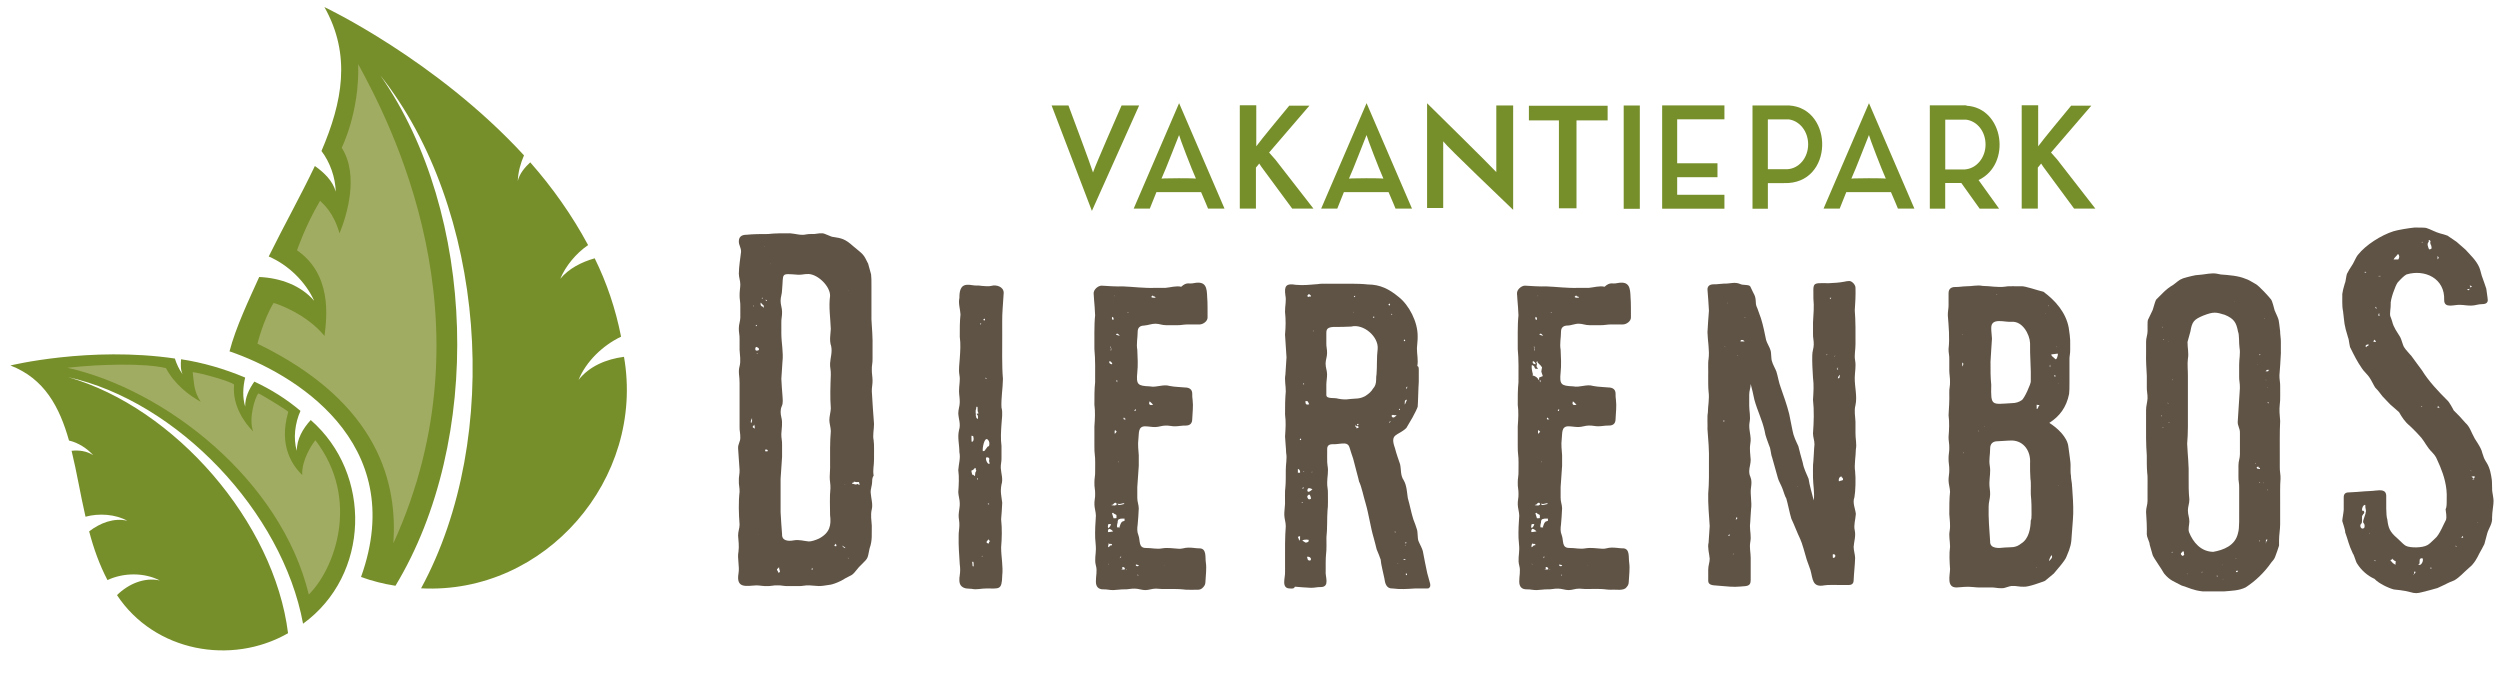 <?xml version="1.0" encoding="UTF-8"?><svg id="logos" xmlns="http://www.w3.org/2000/svg" viewBox="0 0 1000 271"><defs><style>.cls-1{fill:#a1ac63;}.cls-1,.cls-2,.cls-3{stroke-width:0px;}.cls-2{fill:#778f2a;}.cls-3{fill:#5f5345;}</style></defs><g id="g8"><g id="g10"><g id="g12"><g id="g18"><path id="path20" class="cls-3" d="m343.75,194.01c.15-.15,0-.59-.15-1.17-.88,0-1.47,0-1.9-.15-.25-.32-.11.18-.15.29-.44,0-.73.15-.73.44.15.15.29.15.59.15.73.29,1.17.29,1.61,0l.73.44Zm-4.25-77.94v.44c0-.29,0-.44.15-.44h-.15Zm-.29,107.54c0-.29.15-.44.44-.44h-.59c.15,0,.15.15.15.44m-1.17-29.74h-.15c0,.15.15.15.15,0m-1.32,24.32q.15,0,.15.15l-.15-.15Zm0,0c.73.88,1.17,1.17,1.47,1.03-.22-.21-.55-.66-1.03-.73-.15-.15-.29-.29-.44-.29m-2.2.29c.15-.15,0-.44-.15-1.03l-.59.59c0,.15,0,.29.15.44q.15-.15.15,0c.29,0,.44,0,.44,0m-9.67,9.52q0-.15.15-.15c-.02-.26.07-.5-.15-.73-.15.15-.15.44-.15.88h.15m7.47-78.24c.08-1.72-.37-2.81-.29-4.4.17-2.5.94-4.44.44-6.89-.81-2.39-.25-4.64-.15-6.89-.16-4.42-.89-8.91-.29-13.19.14-3.8-4.77-8.57-8.5-8.79-1.69-.09-2.71.37-4.25.29-7.29-.51-5.79-.86-6.45,6.01,0,1.71-.59,2.83-.59,4.4,0,1.71.59,2.82.59,4.4.07,1.71-.37,2.82-.29,4.4,0,0,0,4.25,0,4.25,0,3.85.91,7.67.44,11.43-.07,2.28-.36,4.52-.44,6.74.11,2.31.26,4.33.44,6.59.07,1.42.37,3.1-.29,4.4-.61,1.38-.49,3.05-.15,4.4.6,2.24.09,4.44,0,6.59-.08,1.58.37,2.89.29,4.4,0,0,0,4.83,0,4.83-.16,2.92-.39,6.02-.59,8.79,0,3.95,0,9.38,0,13.33.12,3.1.4,5.84.59,8.79-.17,2.76,2.61,2.91,4.69,2.49,2.15-.39,3.93.26,6.01.44,1.03,0,2.49-.44,4.1-1.17,4.34-2.32,4.92-5.36,4.4-9.38,0-3.41-.22-7.3.15-10.7.09-1.44-.36-3.37-.29-4.69.02-1.46.22-3.37.15-4.69-.02-4.11-.08-9.46.29-13.48,0-1.35-.59-3.19-.59-4.4-.01-1.46.56-3.37.59-4.69-.36-4.49-.16-9.13,0-13.63Zm-20.51,79.12l.15-.15c.06-.31-.23-1.03-.29-1.32.02-.64-.05-.55-.29-.29-.19.19-.39.39-.59.59-.08.42.69,1.03.59,1.47l.44-.29Zm-3.52-123.07v-.29h-.15l.15.15v.15Zm-1.61,14.21l-.44-.15c-.02.37.27.47.59.44q0-.29-.15-.29m-.44,60.51c.59,0,.88,0,.88-.15,0-.44-.29-.59-.88-.59-.15,0-.15.15-.15.44-.15.15,0,.29.15.29m-.59-82.05v.15l.15-.15h-.15Zm-.44,20.66h-.44v.44l.44-.44Zm-.88,1.9c-.33.66-.02,1.45.73,1.61l.59.59c-.29-.22,0-.95-.29-1.17-.29-.15-.59-.44-1.03-1.03m-.73,92.89q0-.15-.15,0h.15Zm-1.03-72.38h.44v-.29l-.44.29Zm1.03-1.9c0-.29-.29-.59-1.03-.88-.51-.08-.74,1.65.15,1.47.59,0,.88-.15.88-.59m-1.03-9.82v.15h-.15l-.15.44h.59c-.29-.29-.29-.44-.29-.59m-1.03-7.18v-.59c-.15.15-.15.29-.15.44l.15.15Zm.15,48.64v.15h.15c.19-.66-.09-1.08-.15-1.61,0,.29-.59.59-.59.88-.15,0,0,.29.59.59m-.73-4.54c.04.25-1.11,2.12-.44,2.49.02-.14-.07-.33.15-.29,0-.15,0-.29.15-.59,0-.29,0-1.3,0-1.61h.15Zm47.62-38.97c.21,3.47.55,7.63.44,11.13,0,0,0,4.54,0,4.54.07,1.72-.37,2.82-.29,4.4-.03,1.42.26,2.82.29,4.25.07,1.35-.37,3.18-.29,4.4.23,4.4.56,8.8.88,13.04,0,2.29-.6,4.48-.15,6.59.29,1.58.09,5.98.15,7.62.04,2.37-.58,4.17-.15,6.45-.59.88-.59,1.76-.59,2.34.02,1.47-.71,3.15-.59,4.54.13,2.13.95,4.63.44,6.59-.58,2.45-.11,4.32,0,6.59-.11,3,.34,5.76-.88,9.08-.96,4.79-.46,3.58-4.25,7.47-3.44,4.32-2.14,2.44-7.03,5.42-2.05,1.03-3.52,1.46-4.25,1.61-5.37.92-4.69.48-8.64.29-1.69-.07-2.71.35-4.25.29,0,0-4.25,0-4.25,0-1.43.07-2.82-.38-4.25-.29-1.39-.07-2.71.36-4.1.29-1.69.05-2.71-.26-4.25-.29-4.16.25-8.15,1.29-7.18-4.69.53-2.96-.55-6.04,0-8.79.3-2.23,0-4.32-.15-6.45,0-1.71.59-2.83.59-4.4-.32-4.1-.48-8.99,0-13.04.07-1.71-.37-2.82-.29-4.4-.08-1.71.37-2.82.29-4.4-.13-2.77-.47-5.93-.59-8.64-.09-1.69.93-2.71.88-4.25.07-1.72-.37-2.82-.29-4.4,0-3.95,0-9.38,0-13.33,0,0,0-4.25,0-4.25.06-2.32-.64-4.34,0-6.59.57-2.08.11-4.59,0-6.59,0,0,0-4.25,0-4.25.07-1.73-.37-2.81-.29-4.4-.01-1.54.57-2.79.59-4.25,0,0,0-4.54,0-4.54.07-1.37-.36-3.17-.29-4.4-.03-1.43.26-2.82.29-4.25,0-1.58-.59-2.89-.59-4.4.05-3.04.55-5.74.88-8.64.09-1.7-.93-2.7-.88-4.25,0-1.76,1.03-2.64,3.08-2.64,2.67-.27,5.98-.31,8.64-.29,2.67-.33,6.13-.29,8.79-.29,2.08.14,4.38.96,6.45.44,1.32-.32,3.08.02,4.25-.29.73-.15,1.32-.15,2.05-.15.92-.13,3.69,1.53,4.54,1.47,3.29.47,4.82.86,7.91,3.66,4.18,3.49,4.04,3.02,6.01,7.03,0,0,1.17,4.25,1.17,4.25.15,1.03.15,2.49.15,4.54,0,4.06,0,9.57,0,13.63-.15-1.47-.15-.88,0-.15"/></g><g id="g22"><path id="path24" class="cls-3" d="m395.62,201.39c-.11-.03-.48.11-.59.15l.59.29v-.44Zm0,15.24h.44c.02-.31-.7-.59-.59-.88h.15c-.15-.15-.29,0-.59.44-.64.52-.55,1.23.59,1.17,0,.03,0-.59,0-.73Zm-1.03-33.7c-.67.5.39,2.87,1.17,2.64.15-.29,0-.73-.15-1.17.2-.89.28-1.48-1.03-1.47m.15-31.35l-.59-.59c0,.44.29.73.59.59m-1.03-24.17l-.44.59c.29.15.59.15.73.15v-.44l-.29-.29Zm-.59,53.04c.59,0,.88-.15,1.03-.59.29-.26.59-.84.88-1.17,0,0,.59-.29.59-.29.29-1.03.15-1.9-.44-2.49-1.38-1.5-2.29,3.42-2.05,4.54m-.59,42.05h.59v-.15c-.11-.03-.48.11-.59.15Zm-.44-93.03v.44l.44-.44-.44-.15v.15Zm-1.03,62.56l.15-.59-.29-.29c0,.3-.03.71.15.88m.29-26.66c.15-.15,0-.29-.15-.44-.32-.72-.03-2.13-.29-2.2-.29-.15-.44,0-.44.59-.48,1.37-.04,1.93-.15,3.08.15.15.15.29.15.59.29.44.44.59.59.59.18-.11.21-1.07,0-1.47-.15-.15-.29-.29-.44-.59l.73-.15Zm-2.34,61.09c.15,0,.29,0,.44.15,0-1.03,0-1.61-.15-1.9h-.44c0,.58.22,1.16.15,1.76m1.32-37.8c.15-.29.15-.44.15-.59l-.15-.15v-.44c-.29-.44-.44-.44-.59,0-.29.29-.59.59-1.17.73-.04.59.26,1.17.29,1.76l.15-.15c.15,0,.44.15.88.59.15,0,.15-.29.15-.73,0-.59.15-.88.29-1.03m-1.76-14.36c0,1.32,0,2.2.15,2.49.73-.29.88-1.03.59-2.2,0-.15-.29-.29-.73-.29m12.01-11.28c.59,2.24.1,4.44,0,6.59-.21,3.01-.39,5.89,0,8.79,0,0,0,4.54,0,4.54.08,1.69-.36,2.71-.29,4.25.14,2.22.99,4.42.29,6.59-.59,2.97,0,4.73.29,7.33-.1,2.24-.25,4.45-.44,6.59.42,3.99.31,7.39,0,11.28,0,3.77.87,7.63.44,11.28-.15,5.94-1.18,5.09-6.45,5.13-1.9-.03-3.78.6-5.71.15-1.58-.16-2.86.08-4.1-1.03-1.15-.99-.95-3.18-.73-4.4.22-1.46.22-2.93,0-4.4-.2-3.38-.55-7.64-.44-11.13-.04-1.71.26-2.82.29-4.4.08-1.68-.36-2.71-.29-4.25.06-1.34.56-3.63.44-4.69,0-1.34-.58-3.19-.59-4.4.2-2.92.39-6.01,0-8.79.18-2.59.96-4.79.44-7.18,0-3.09-.83-5.87-.15-8.79.78-2.49-.17-4.35-.29-6.74,0-1.58.59-2.89.59-4.4.04-1.57-.26-2.89-.29-4.4-.04-2.35.59-4.38.15-6.59-.39-2.24.05-4.45.15-6.59.2-3.07.4-5.64,0-8.64-.04-2.44,0-6.59.29-8.94-.13-2.23-.94-4.44-.44-6.59,0-2.42.27-5.25,3.22-5.27.59,0,1.17,0,1.9.15,1.47.29,2.34,0,3.81.29,1.35.05,2.6.31,3.81,0,2.06-.61,4.98.35,4.98,2.78-.14,2.26-.26,4.44-.44,6.59-.25,3.07-.12,7.2-.15,10.26.04,5.58-.19,12.09.29,17.58-.06,3.82-.77,7.69-.59,11.43"/></g><g id="g26"><path id="path28" class="cls-3" d="m465.95,226.2l-.44.15c.12.04.34-.1.44-.15Zm-4.69-107.83c-.02-.37-.44-.02-.73.29-.04.58,1.28.42,1.76.44-.18-.15-.33-.38-.29-.59q0,.15-.15.15-.59-.15-.59-.29m-1.47,42.19l-.15.88c.15.59.73.73,1.61.44-.29-.22-1.12-1.28-1.47-1.32m-4.69,69.15v.59q.15,0,.15-.15h.15l-.29-.44Zm.44-3.66c-.22.03-.96-.26-1.17-.29v.59h.15c.44.29.88.15,1.03-.29m-1.76-61.97c-.06.4.36.35.59.15-.4.04.2-.61-.15-.59-.09.09-.34.34-.44.44Zm-2.78-39.12c.29,0,.44,0,.44-.15h-.59c0-.15.15,0,.15.15m-.44,103.14l.15-.44h-.15v.44Zm-1.03-61.09l-.15.44c.15.44.44.44,1.03.15l-.44-.15c-.2-.15-.26-.5-.44-.44m-.44,60.8c.44,0,.73,0,.88-.15,0-.59-.29-.88-1.03-.88v.88h-.59c.2.08.51.18.73.15Zm-1.17-4.69v.15c.18-.2.63-.39.59-.59h-.44c-.03.16.1.49-.15.44m-.29-21.54c-.44-.15-.59-.15-.59,0l.44.44c.44,0,1.17-.15,2.2-.44-.02-.14.07-.33-.15-.29-.38-.06-1.4.38-1.9.29m-.15-16.56l-.15-.44h-.15l.29.44Zm-.59,25.93c.24.02,1.11-.07,1.03.15v-.15c-.15-.15-.15-.29,0-.44.29-1.03.59-1.61,1.03-1.9.22-.07.66-.22.88-.29v-.88c-.44.04-1.64-.11-1.9.15-.59,0-.88.44-.88,1.47-.29.88-.29,1.61-.15,1.9m-.44-58.6c.29.29.44.44.44.59v-.88c-.29.15-.44.15-.44.29m.44-18.9c-.29,0-.44.15-.44.44l1.47.44c-.44-.59-.73-.88-1.03-.88m-1.03,38.83v1.17c.15,0,.29-.15.59-.44-.04-.21.11-.44.29-.59-.29,0-.44,0-.44-.15,0-.29-.15-.29-.44,0m0-54.21l-.15.44.15-.15v-.29Zm.73,89.08v-1.03c-.01-.38-1.18-.53-1.32-1.03l-.44.15v.15l.59,1.9c.28-.02,1.21.07,1.17-.15m-1.61-80.43c-.29.29-.29.73,0,1.17h.44c0-.59,0-.88-.15-.88l-.29-.29Zm1.61,75.45v-.88c-.44-.44-.88-.15-1.47.59-.29,0-.44,0-.59.15.46.17,1.14.15,1.61.15-.05-.24.28-.12.44-.15v.15Zm-2.34-63.59c-.15.15,0,.44.15.88-.15.44-.15.73,0,.88l.15-.88-.15-.15c-.04-.17.11-.72-.15-.73m-.44,5.86c-.29.59,0,1.03.59,1.17.29.15.44.15.44,0,.25-.11-.4-1.1-1.03-1.17Zm-.29,81.61c0-.22.03-.62-.15-.59,0,.15.15.44.15.59m-.15-13.19c.34.02,1.51-.27,1.9-.29-.56-.59-1.14-1.05-1.76-1.03-.44.73-.44,1.17-.15,1.32m0-3.22c-.29.88-.29,1.32,0,1.61.41-.29.9-.86,1.03-1.61h-1.03Zm.88,8.5c.44,0,.59,0,.59-.15,0-.29-.15-.44-.59-.44h-.59l-.15-.44c.11.6-.48,1.17-.15,1.76,0,.15.29-.15.88-.73m13.48-87.91c-1.76,0-2.64.88-2.64,2.49,0,2.46-.58,4.81-.15,7.18.15,2.72.31,6.42,0,9.08-.49,4.91.18,5.36,4.98,5.57,2.81.57,5.3-.99,8.06-.15,2.1.42,3.93.36,6.01.59,1.9,0,2.93.88,2.93,2.49,0,.88,0,1.61.15,2.49.33,2.62-.07,5.11-.15,7.62,0,1.76-.88,2.64-2.64,2.64-1.39-.04-2.71.26-4.1.29-1.22.07-2.67-.37-3.96-.29-1.39,0-2.71.58-4.1.59-1.21.03-2.68-.27-3.96-.29-3.12-.08-2.47,3.04-2.78,5.13-.28,2.04,0,4.5.15,6.45,0,0,0,4.25,0,4.25-.18,2.83-.37,5.71-.59,8.5,0,0,0,4.25,0,4.25-.01,1.69.57,2.71.59,4.25-.1,2.37-.24,4.17-.44,6.45-.21,1.45-.3,2.85.29,4.25.84,2.16-.13,5.18,3.08,5.13,2.37-.02,4.17.57,6.45.15,2.37-.37,4.17.04,6.45.15,1.5.16,2.52-.46,3.96-.44,1.69-.03,2.71.24,4.25.29,3.23-.16,2.47,3.5,2.78,5.57.39,2.59-.05,5.17-.15,7.76,0,.88-.29,1.61-.88,2.2-.59.73-1.32,1.03-2.2,1.03-1.44-.02-4.74.11-6.01-.15-1.33-.18-4.89-.15-6.3-.15-1.62.04-2.87-.02-4.4-.15-1.69,0-2.71.57-4.25.59-1.42,0-2.82-.6-4.25-.59-1.43-.06-2.82.37-4.25.29-1.43-.02-2.82.26-4.25.29-1.39.07-2.71-.37-4.1-.29-1.9,0-2.93-1.03-2.93-3.08-.04-2.35.63-4.2,0-6.45-.63-2.26,0-4.49,0-6.59.03-1.34-.25-3.2-.29-4.4-.1-2.81.09-6.31.29-8.94,0-1.34-.58-3.19-.59-4.4-.08-1.68.36-2.71.29-4.25.07-1.58-.38-2.89-.29-4.54-.06-1.58.37-2.89.29-4.54,0-1.46.1-5.44-.15-6.74-.23-1.49-.12-5.19-.15-6.74,0,0,0-4.54,0-4.54.22-2.79.38-5.92,0-8.64-.02-2.48,0-6.56.29-8.94,0-4.11.13-9.29-.29-13.33.04-4.1-.15-9.47.29-13.48-.09-2.26-.25-4.24-.44-6.45,0-.88-.15-1.61-.15-2.2-.14-1.64,1.81-3.26,3.22-3.22,2.44.15,6,.4,8.5.29,4.09.16,8.61.76,12.75.59,0,0,4.25,0,4.25,0,2-.17,4.37-.93,6.3-.44,2.37-2.12,3-.96,5.13-1.47,4.87-.92,5.14,1.91,5.27,5.71.19,1.76.14,6.08.15,7.91.13,1.62-1.84,2.94-3.22,2.93,0,0-4.54,0-4.54,0-1.35-.07-3.18.37-4.4.29,0,0-4.4,0-4.4,0-1.69.01-2.71-.57-4.25-.59-1.52-.02-3.05.64-4.54.73"/></g><g id="g30"><path id="path32" class="cls-3" d="m562.93,154.64c-.56.22-.53.72-.29,1.03-.03-.29.38-.78.29-1.03m-.15,75.45v-.59l-.44-.15v.59l.44.15Zm-.29-13.33c-.29.29-.44.44-.59.44.1.03.48.18.59.15v-.59Zm.29-56.85c-1.1-.09-.86,1.2-.88,1.9.33-.35.61-1.39.88-1.9m-.44,58.02c-.29.15-.44.15-.59.15.29,0,.44,0,.44.15l.15-.29Zm-.44-82.19c-.29.29-.44.59-.44.59l.44.15.15-.15c0-.15,0-.44-.15-.59m.44,88.2c-.44-.44-.73-.44-1.03-.15.15.15.44.15,1.03.15m-2.34-60.51l-.44.44.15.15c.45.04.25-.18.29-.59Zm-.59,61.97c-.29,0-.44,0-.44.15l.44-.15Zm-1.47-12.89v.44c.14-.02.33.07.29-.15l-.29-.29Zm-1.32-46.15c.38,1.14,1.28.61,2.05-.29h-.88c-.59-.15-.88-.15-.88,0-.15,0-.29.15-.29.29m0-40.88c-.15.15-.15.29-.15.44.29-.15.44-.15.44,0v-.15l-.29-.29Zm-.88,43.07l.44.15-.44.15.15.44v-.15c.15-.15.15-.29.15-.44l-.15-.15.44.15-.15-.15v-.15c-.15,0-.29,0-.44.15m.15-47.18c-.29.29-.44.44-.59.44.29.29.44.44.59.44,0-.15,0-.29.15-.44l-.15-.44Zm-6.3,5.13l-.44.44c.15.15.29.15.44.15l.15-.15-.15-.44Zm-6.74,43.66l.44-.15.15-.44h-.59v.59Zm.59.88c-.01-.85-.46-.42-1.03-.73l-.15-.44-.15.88c.66-.37.39.27.44.59.1-.03.48-.18.59-.15,0,0,.29-.15.29-.15Zm-1.47-52.74c-.29.15-.44.29-.44.44.15,0,.29,0,.44.15-.02-.24.25-.6,0-.59m-.73,6.45l.15.44c0-.29,0-.44-.15-.44m-10.7,8.2v4.1c-.08,1.69.36,2.71.29,4.25,0,1.39-.58,2.71-.59,4.1-.01,1.69.57,2.71.59,4.25.03,1.39-.26,2.71-.29,4.1,0,0,0,4.25,0,4.25-.02,1.72,3.36.96,4.69,1.47,1.82.35,2.99.39,4.69.15,2.42-.3,3.74.09,6.15-1.17,1.61-1.03,2.64-2.05,3.08-2.93.88-.88,1.32-2.05,1.32-3.81,0-.73,0-1.32.15-2.05.26-3.07.02-6.94.44-9.96.54-5.01-5.67-10.31-10.55-9.08-1.66.11-5.45.2-7.18.15-2.05.15-2.78.73-2.78,2.2m-4.98-.73l-.44.15.15.15.29-.29Zm-.73,56.26l-.15.44c.25.32.11-.22.15-.44Zm.15,7.18c-1.11-.46-2.03-.89-2.05.73-.05.3.34,0,.29.29.44,0,.59,0,.59-.15.44-.15.73-.44,1.17-.88m-1.61-77.94c-.15.29-.29.44-.44.44,0,.44.15.59.59.59-.03-.24.68-.12.88-.15-.15-.29-.15-.44-.15-.59h-.15c-.22-.25-.58-.54-.73-.29m-.44,81.17c.29.88.73,1.03,1.47.59,0-.44-.15-.88-.44-1.47,0-.15-.15-.15-.44-.15-.44.29-.73.59-.59,1.03m1.32,25.2c.35-.73-.15-1.34-1.17-1.47q-.15,0-.15.15c-.15.15-.15.29,0,.44l.15.59c.5.58.63.43,1.17.29Zm-2.05-63.73c-.07.99.03,1.82,1.47,1.32l-.59-1.17-.88-.15Zm-.88,27.98l.15.44.15-.15v-.15h-.29v-.15Zm0-35.16c0,.15,0,.29-.15.59.29-.15.44-.15.44,0v-.44c-.29.15-.29,0-.29-.15m-.44,63c.88.59,1.32.88,1.47.88.22-.07.66-.22.88-.29.29-.29.29-.59.15-.88-1.17-.15-2.05,0-2.49.29m.59-21.39l-.59.44.29.29.15-.15.15-.59Zm-.73,6.01l-.15.15.44.15.15-.15-.44-.15Zm-.44-25.49c-.29.29-.44.44-.44.59l.44.15.15-.15-.15-.59Zm-1.17,39.41c-.06.16.54.93.44,1.47.57.07.42-1.31.44-1.76l-.88.29Zm0-27.1v1.47h.88c.1-.63-.23-1.53-.88-1.47m-2.93,47.76c-3.98.18-2.05-4.37-2.2-6.59,0,0,0-4.54,0-4.54-.03-4.34-.05-9.49.29-13.77,0-1.64-.57-2.97-.59-4.54-.04-1.33.26-3.2.29-4.4.04-1.67-.13-5.16.15-6.74.17-1.59.16-5.15.15-6.74-.03-2.17.58-4.8.15-6.89-.06-2.26-.37-4.44-.44-6.59.21-3.2.4-5.63,0-8.79-.05-2.77.04-6.52.29-9.23.03-2.24-.57-4.5-.15-6.74.22-2.19.22-4.65.44-6.89-.17-3.04-.4-5.97-.59-9.08.29-3.28.34-5.87,0-9.08-.05-2.31.59-4.47.15-6.59-.54-3.89.28-4.9,4.25-4.25,2.91.29,6.02-.07,8.79-.29,1.5-.32,5.18-.06,6.74-.15,4,.05,9.27-.16,13.19.29,4.82.02,8.44,1.77,12.31,4.98,4.2,3.26,7.71,10.08,7.62,15.82.06,1.45-.25,3.37-.29,4.69-.02,2.4.6,4.78.15,7.18.59,0,.59.88.59,1.61v4.69c-.19,2.41-.29,8.6-.44,9.96-.29.88-1.03,2.34-2.05,4.25l-2.49,4.25c-3.43,3.25-6.73,2.04-4.54,8.06.55,2.25,1.38,4.41,2.05,6.45.5,2.24.04,4.33,1.47,6.45,1.2,2,1.3,5.07,1.61,7.03.96,3.4,1.3,5.59,2.2,8.5.35.87,1.22,3.15,1.46,4.1.36.92.21,3.68.59,4.54.29.86,1.59,3.15,1.76,4.1.21.93.71,3.69.88,4.54.21.97.71,3.44.88,4.25,0,0,1.17,4.25,1.17,4.25.15.88,0,1.32-.29,1.47,0,.44-.59.44-1.47.44h-4.4c-3.09.21-5.84.39-8.79,0-2.57.16-3.11-2.08-3.37-4.1-.37-2.04-1.35-5.42-1.47-7.47-.47-1.33-1.05-2.8-1.61-4.1-.19-.9-.94-3.7-1.17-4.54-1.28-4.26-1.97-9.5-3.22-13.77-.76-2.37-1.64-6.88-2.64-8.79-.03-.48-1.95-7.36-2.34-9.08-.32-.83-1.19-3.64-1.47-4.54-.29-1.03-1.03-1.61-2.05-1.61-1.58-.05-3.11.38-4.69.29-1.47,0-2.2.59-2.2,1.9.05,1.52-.14,5.39.15,6.74.45,2.26-.15,4.44-.15,6.59-.08,1.72.37,2.82.29,4.4-.02,1.48.12,5.42-.15,6.74-.26,3.3-.03,7.61-.44,10.84-.01,1.54.11,5.26-.15,6.74-.2,1.73-.14,5.05-.15,6.74-.28,2.19,1.81,6.35-1.9,6.45-1.39-.07-2.71.37-4.1.29-2-.1-4.4-.26-6.3-.44-.44.88-1.03.73-1.76.73"/></g><g id="g34"><path id="path36" class="cls-3" d="m635.3,226.2l-.44.15c.12.04.34-.1.44-.15Zm-4.69-107.83c-.02-.37-.44-.02-.73.29-.04.58,1.28.42,1.76.44-.18-.15-.33-.38-.29-.59q0,.15-.15.15-.59-.15-.59-.29m-1.47,42.19l-.15.88c.15.59.73.73,1.61.44-.29-.22-1.12-1.28-1.47-1.32m-4.69,69.15v.59q.15,0,.15-.15h.15l-.29-.44Zm.44-3.66c-.22.03-.96-.26-1.17-.29v.59h.15c.44.29.88.15,1.03-.29m-1.76-61.97c-.06.4.36.35.59.15-.4.04.2-.61-.15-.59-.09.09-.34.34-.44.44Zm-2.78-39.12c.29,0,.44,0,.44-.15h-.59c0-.15.15,0,.15.15m-.44,103.14l.15-.44h-.15v.44Zm-1.03-61.09l-.15.44c.15.44.44.44,1.03.15l-.44-.15c-.2-.15-.26-.5-.44-.44m-.44,60.8c.44,0,.73,0,.88-.15,0-.59-.29-.88-1.03-.88v.88h-.59c.2.08.51.18.73.15Zm-1.17-4.69v.15c.18-.2.63-.39.59-.59h-.44c-.03.16.1.49-.15.44m-.29-21.54c-.44-.15-.59-.15-.59,0l.44.44c.44,0,1.17-.15,2.2-.44-.02-.14.07-.33-.15-.29-.38-.06-1.4.38-1.9.29m-.15-16.56l-.15-.44h-.15l.29.44Zm-.59,25.93c.24.02,1.11-.07,1.03.15v-.15c-.15-.15-.15-.29,0-.44.29-1.03.59-1.61,1.03-1.9.22-.07.66-.22.88-.29v-.88c-.44.04-1.64-.11-1.9.15-.59,0-.88.44-.88,1.47-.29.88-.29,1.61-.15,1.9m-.44-58.6c.29.29.44.44.44.59v-.88c-.29.15-.44.15-.44.29m.44-18.9c-.29,0-.44.15-.44.44l1.47.44c-.44-.59-.73-.88-1.03-.88m-1.03,38.83v1.17c.15,0,.29-.15.59-.44-.04-.21.11-.44.29-.59-.29,0-.44,0-.44-.15,0-.29-.15-.29-.44,0m0-54.21l-.15.44.15-.15v-.29Zm.73,89.08v-1.03c-.01-.38-1.18-.53-1.32-1.03l-.44.15v.15l.59,1.9c.28-.02,1.21.07,1.17-.15m-1.61-80.43c-.29.29-.29.73,0,1.17h.44c0-.59,0-.88-.15-.88l-.29-.29Zm1.61,75.45v-.88c-.44-.44-.88-.15-1.47.59-.29,0-.44,0-.59.15.46.17,1.14.15,1.61.15-.05-.24.28-.12.44-.15v.15Zm-2.34-63.59c-.15.15,0,.44.15.88-.15.44-.15.73,0,.88l.15-.88-.15-.15c-.04-.17.11-.72-.15-.73m-.44,5.86c-.29.59,0,1.03.59,1.17.29.15.44.15.44,0,.25-.11-.4-1.1-1.03-1.17Zm-.29,81.61c0-.22.03-.62-.15-.59,0,.15.15.44.15.59m-.15-79.99c-.15.88,0,2.05.44,3.66l-.15.44c1.17.29,2.05.88,2.49,1.9.22-.18.13-.72.15-1.03l1.47-.59c0-.22-.58-1.54-.59-1.76-.03-.22.26-1.54.29-1.76-.15-.15-.29-.29-.44-.59-.28-.28-1.03-1.03-1.32-1.32l-.15-.59c-.44.44-.44.73-.15.88.01.39.01.65-.15,1.03,0,.15,0,.29.15.59l.44.44c0,.26-.81.11-1.03.15-.29-.29-.44-.59-.44-.88-.29-.29-.59-.59-1.03-.59m0,66.81c.34.02,1.51-.27,1.9-.29-.56-.59-1.14-1.05-1.76-1.03-.44.73-.44,1.17-.15,1.32m0-3.22c-.29.88-.29,1.32,0,1.61.41-.29.9-.86,1.03-1.61h-1.03Zm.88,8.5c.44,0,.59,0,.59-.15,0-.29-.15-.44-.59-.44h-.59l-.15-.44c.11.6-.48,1.17-.15,1.76,0,.15.29-.15.88-.73m13.48-87.91c-1.76,0-2.64.88-2.64,2.49,0,2.46-.58,4.81-.15,7.18.15,2.72.31,6.42,0,9.08-.49,4.91.18,5.36,4.98,5.57,2.81.57,5.3-.99,8.06-.15,2.1.42,3.93.36,6.01.59,1.9,0,2.93.88,2.93,2.49,0,.88,0,1.61.15,2.49.33,2.62-.07,5.11-.15,7.62,0,1.76-.88,2.64-2.64,2.64-1.39-.04-2.71.26-4.1.29-1.22.07-2.67-.37-3.96-.29-1.39,0-2.71.58-4.1.59-1.21.03-2.68-.27-3.96-.29-3.12-.08-2.47,3.04-2.78,5.13-.28,2.04,0,4.5.15,6.45,0,0,0,4.25,0,4.25-.18,2.83-.37,5.71-.59,8.5,0,0,0,4.25,0,4.25-.01,1.69.57,2.71.59,4.25-.1,2.37-.24,4.17-.44,6.45-.21,1.45-.3,2.85.29,4.25.84,2.16-.13,5.18,3.08,5.13,2.37-.02,4.17.57,6.45.15,2.37-.37,4.17.04,6.45.15,1.65.17,2.44-.47,3.96-.44,1.69-.03,2.71.24,4.25.29,3.23-.16,2.47,3.5,2.78,5.57.39,2.59-.05,5.17-.15,7.76,0,.88-.29,1.61-.88,2.2-1.05,1.63-4.43.86-6.01,1.03-1.68.05-2.72-.25-4.25-.29-2.59-.13-6.15.17-8.64-.15-1.69,0-2.71.57-4.25.59-1.42,0-2.82-.6-4.25-.59-1.43-.06-2.82.37-4.25.29-1.43-.02-2.82.26-4.25.29-1.39.07-2.71-.37-4.1-.29-1.9,0-2.93-1.03-2.93-3.08-.04-2.35.63-4.2,0-6.45-.63-2.26,0-4.49,0-6.59.03-1.34-.25-3.2-.29-4.4-.1-2.81.09-6.31.29-8.94,0-1.34-.58-3.19-.59-4.4-.08-1.68.36-2.71.29-4.25.07-1.58-.38-2.89-.29-4.54-.06-1.58.37-2.89.29-4.54,0-1.46.1-5.44-.15-6.74-.23-1.49-.12-5.19-.15-6.74,0,0,0-4.54,0-4.54.22-2.79.38-5.92,0-8.64-.02-2.48,0-6.56.29-8.94,0-4.11.13-9.29-.29-13.33.04-4.1-.15-9.47.29-13.48-.09-2.26-.25-4.24-.44-6.45,0-.88-.15-1.61-.15-2.2-.14-1.64,1.81-3.26,3.22-3.22,2.44.15,6,.4,8.5.29,4.09.16,8.61.76,12.75.59,0,0,4.25,0,4.25,0,2-.17,4.37-.93,6.3-.44,2.37-2.12,3-.96,5.13-1.47,4.87-.92,5.14,1.91,5.27,5.71.19,1.76.14,6.08.15,7.91.13,1.62-1.84,2.94-3.22,2.93,0,0-4.54,0-4.54,0-1.35-.07-3.18.37-4.4.29,0,0-4.4,0-4.4,0-1.69.01-2.71-.57-4.25-.59-1.48-.06-3.16.75-4.54.73"/></g><g id="g38"><path id="path40" class="cls-3" d="m737.21,191.96c0-.15,0-.44-.15-.88-.15.15-.29,0-.59-.59l-.73.59c-.29.59-.29,1.03-.15,1.47.3-.28,1.39-.28,1.61-.59m-1.17-42.05c-.59.44-.88.88-.88,1.47.1-.03.48-.18.59-.15-.01-.23.28-1.19.29-1.32m-.73-2.78c-.15-.15-.29,0-.59.44.29.29.44.44.59.44q0-.15-.15-.15l-.15-.44.29-.29Zm-1.61-4.4l.44-.44h-.15c-.15.15-.29.29-.29.44m-.44,80.43c1.06.1,1.3-1.62,0-1.47-.15,0-.15.15-.15.44,0,.59,0,1.03.15,1.03m-1.17-103.44c0-.15.15-.29.44-.59h-.59c-.03.11.11.48.15.59Zm-1.61,22.27c.15.15.29,0,.59-.15h-.44l-.15.15Zm-11.57,52.6l.15.15c.15,0,0-.15-.15-.15l-.15-.15v.15-.15c0,.15.15.15.15.15m-20.8-67.39v-.15l-.44.15h.44Zm-1.9,9.38h1.61c-.34-.66-1.65-.94-1.61,0m-1.47,5.71c.29,0,.44,0,.59-.15-.11-.03-.48.11-.59.15Zm-.59,65.49c.21.36,1.02-.41.73-.73-.14-.02-.33.07-.29-.15l-.15.15v.73h-.29Zm-1.03,13.92c.15,0,.29,0,.59-.15h-.44l-.15.15Zm-1.76-7.33c.44,0,.59-.15.59-.59l-.44.15c-.15.15-.15.29-.15.44m-.44-92.89l.15-.44-.15.15v.29Zm-.88,17.43c0-.29,0-.44.15-.44l-.15.15h-.15l.15.29Zm-.44,29.89c.15-.29.15-.44.15-.59h-.44c.15.29.15.44.29.59m52.16,30.18c-.83,2.19.39,4.56.59,6.59-.14,2.25-.93,4.43-.44,6.59.5,2.32-.31,4.48-.44,6.59,0,1.36.58,3.18.59,4.4-.08,3.06-.47,5.99-.59,8.94,0,1.17-.59,1.9-1.9,1.9,0,0-3.81,0-3.81,0-1.47.06-4.6-.14-6.01.15-4.95.93-4.55-2.56-5.57-6.15-.88-2.34-1.32-3.66-1.47-4.1-.62-2.15-1.88-6.83-2.64-8.35-1.13-2.3-2.41-5.77-3.52-8.06-.69-2.22-1.38-5.97-2.05-8.2-.53-.63-1.27-3.41-1.61-4.1-.29-.86-1.59-3.15-1.76-4.1-.6-2.07-1.78-6.27-2.34-8.35-.36-.64-.56-3.53-1.03-4.25-.62-1.89-1.62-4-1.9-6.15-1.03-4.55-2.9-8.05-4.1-12.45-.4-2.11-.99-4.41-1.47-6.3-.01,1.42-.6,2.82-.59,4.25,0,0,0,4.54,0,4.54.02,2.08.59,4.41.15,6.45-.57,3.01.88,5.72.29,8.64-.38,2.42.03,4.24.15,6.45.01,1.65-.57,2.97-.59,4.54,0,.88.15,1.61.44,2.2.59,1.4.51,2.79.29,4.25-.46,2.92.44,5.96,0,8.79-.22,2.21-.21,4.43-.44,6.59-.01,2.15.57,4.29.15,6.45-.43,2.38.15,4.16.15,6.45,0,2.15,0,6.63,0,8.79.05,2.93-2.14,2.36-4.1,2.64-2.79.3-5.56-.08-8.35-.29-1.77-.29-4.64.23-4.54-2.2,0,0,0-4.25,0-4.25,0-1.7.59-2.83.59-4.4-.16-2.01-.95-4.5-.44-6.45.08-2.24.37-4.41.44-6.59-.26-4.2-.71-8.84-.59-13.04.37-3.9.31-8.8.29-12.75.14-4.25-.28-8.94-.59-13.04.1-1.4-.17-5.19.15-6.45.04-2.92.69-5.65.29-8.5-.2-1.75-.13-4.75-.15-6.45.09-1.47-.16-5.2.15-6.59.45-3.53-.36-7.23-.44-10.7.11-3.06.41-5.73.59-8.64-.13-2.82-.39-5.76-.59-8.5,0-1.32.88-2.05,2.49-2.05,1.68.03,2.71-.24,4.25-.29,2.34.1,4.13-.78,6.3.15,1.07.63,3.6.11,4.1,1.03,1.63,3.74,2.05,3.23,2.2,6.3,0,1.03.29,1.76.59,2.34.29.65,1.17,3.45,1.47,4.1.82,2.58,1.56,6.15,2.05,8.64.22,1.02,1.53,3.08,1.76,4.1.37.98.21,3.56.59,4.4.17.95,1.46,3.25,1.76,4.1.64,2.02.96,4.42,1.76,6.45,1.22,3.48,2.5,7.08,3.37,10.55.42,2.1.85,4.32,1.32,6.59.4,2.32,1.46,4.39,2.34,6.3.51,2.08,1.1,4.34,1.76,6.59.4,2.39,1.53,4.45,2.34,6.45.26,2.23,1.51,6.37,2.05,8.64.44-2.73-.27-6.44-.29-9.08.05-1.58-.13-5.11.15-6.59.22-2.3.2-4.55.44-6.74,0-1.71-.59-2.82-.59-4.4.33-4.44.49-9.16,0-13.48.2-2.92.39-6.01,0-8.79-.16-2.66-.39-6.3-.29-8.94-.01-1.69.57-2.71.59-4.25.07-1.72-.37-2.81-.29-4.4,0,0,0-4.54,0-4.54.16-3.31.5-6.27.15-9.52,0-6.63-.76-6.22,6.15-6.15,2.07-.1,4.11-.2,6.15-.59.73-.15,1.32-.29,2.05-.29,1.13,0,2.56,1.59,2.49,2.78.1,2.82-.09,6.3-.29,8.94.34,4.19.32,9.28.29,13.48.03,2.25-.56,4.44-.15,6.59.43,2.35-.12,4.64-.15,6.89-.06,3.65,1.06,7.48.29,10.99-.6,2.24-.09,4.44,0,6.59,0,0,0,4.54,0,4.54-.03,2.35.58,4.38.15,6.59-.03,2.92-.71,6.02-.29,8.79.3,2.77.17,7.99-.29,10.4"/></g><g id="g42"><path id="path44" class="cls-3" d="m823.32,194.21h.15l-.15-.15v.15Zm0-40.88v-.15l-.15.15h.15Zm-.59-14.5h.15l-.15-.15h-.15l.15.15Zm-.59,11.87v-.59h-.44c0,.44.15.59.44.59m1.03-9.23c-.71-.02-1.94.28-2.64.29-.06.75.99,1.17,1.47,1.76.61.83,1.21-1.28,1.17-2.05m-3.08,4.4c-.29.44-.29.73,0,1.03v-1.03Zm-.44,78.53c.85-.88,1.48-1.32,1.03-2.34-.54.42-1.01,1.94-1.17,2.34v-.15h.15v.15Zm0-102.41l-.44.44h.29v-.44h.15Zm-1.61,3.37l.15-.15h-.15v.15Zm-2.49,37.07c.57-.54-.12-.43-.44-.44-.29-.15-.44-.15-.44,0,0,.31,0,1.32,0,1.61.15-.15.29-.15.44-.15v-.15l.15-.15v-.29l.29-.44Zm-.88,64.76v-.15q-.15,0-.15.15h.15Zm-16.12-109.59h-.15l.44.15v-.15h-.29Zm-2.34,27.25c-.04,2.68,0,6.5.29,9.08-.23,8.71.18,7.77,8.2,7.33,1.61,0,2.93-.44,3.96-1.17,1.01-.46,3.85-6.86,3.66-7.62.15-4.82-.41-10.48-.29-15.24-.14-3.49-3.06-8.85-7.33-8.5-2.74.26-8.14-1.84-8.2,2.34-.04,1.35.26,3.19.29,4.4-.16,2.7-.47,6.69-.59,9.38Zm16.41,61.24c.04-2.45-.02-5.81-.29-8.2-.08-1.45.16-4.91-.15-6.3-.13-1.42-.19-4.83-.15-6.3.33-4.75-2.41-8.83-7.03-9.08-2.01-.04-3.99.25-6.01.29-1.9,0-2.93,1.03-2.93,2.93,0,2.49-.56,4.47-.15,6.89.42,2.38-.12,4.68-.15,6.89-.06,1.58.38,3.11.29,4.69-.03,1.57-.61,3.11-.59,4.69-.13,4.53.28,9.48.59,13.92-.15,3.14,3.62,2.76,5.86,2.49,2.49-.21,4.25.29,6.59-1.61,3.11-1.91,3.73-6.17,3.81-9.23.29-.44.29-1.17.29-2.05m-18.9-35.6l.15.15c.15-.15,0-.15-.15-.15m-2.2,2.05v-.29h-.15c0,.15,0,.29.15.29m-.59-39.56c0-.15,0-.29.15-.44l-.15.44Zm-5.57,48.35q0-.15.15-.15c-.11-.07-.24-.32-.29-.44l.15.59Zm-.44-34.72c.59-.88.59-1.32,0-1.61v1.61Zm.29-13.04h-.15v.15h.15v-.15Zm43.66,61.09c.23,3.36.53,7.29.44,10.7-.09,2.97-.42,5.81-.59,8.64-.14,3.38-.5,4.94-2.05,8.5-.45,1.69-4.75,6.32-5.13,6.89,0,0-3.52,2.93-3.52,2.93-.94.37-6.7,2.55-8.5,2.34-1.72.09-2.82-.38-4.4-.29-1.58-.08-2.89.96-4.4.88-1.72.09-2.82-.38-4.4-.29-1.56-.05-5.39.13-6.89-.15-2.49-.26-4.4-.04-6.74.15-4.14.08-2.7-4.76-2.64-7.33-.19-2.98-.41-6.03,0-8.94.01-2.15-.57-4.29-.15-6.45.36-2.26-.03-4.5-.15-6.59-.02-2.57,0-6.5.29-8.94,0-1.34-.58-3.19-.59-4.4-.08-1.35.37-3.19.29-4.4.07-1.35-.36-3.19-.29-4.4-.08-1.35.37-3.18.29-4.4.07-1.35-.36-3.18-.29-4.4.24-2.89.37-5.83,0-8.64.15-2.86.4-6.06.29-8.94-.08-1.73.37-2.81.29-4.4.04-1.57-.26-2.89-.29-4.4,0,0,0-4.54,0-4.54.08-1.69-.36-2.71-.29-4.25.5-4.34.05-9.06-.29-13.33-.08-1.37.37-3.17.29-4.4,0,0,0-4.54,0-4.54,0-1.61.88-2.49,2.64-2.49,1.58.04,2.89-.27,4.54-.29,2.2.02,4.35-.6,6.45-.15,2.98.03,6.1.71,9.08.29,1.51-.32,4.89-.06,6.45-.15,1.2-.18,6.8,1.77,8.79,2.2,4.75,3.5,8.96,8.24,10.11,14.36.78,5.1.56,4.97.59,8.79.07,1.42-.38,2.82-.29,4.25,0,0,0,4.25,0,4.25-.07,2.47.12,7.35-.15,9.23-1.09,5.37-3.74,8.89-7.91,11.57,3.17,1.98,7.22,5.69,7.62,9.52.36,2.6.92,6.59.88,7.18.03,1.18-.1,3.39.15,4.4-.02,1.44.5,3.05.44,4.4"/></g><g id="g46"><path id="path48" class="cls-3" d="m907.39,161.41v-.59l-.44.15.44.44Zm-.15,34.72l-.15-.15.15-.15-.44.15c.15,0,.29.15.44.15m-.44-41.02q0-.15.15-.15l-.15-.15v.29Zm-.44,62.71c0-.29,0-.73.15-1.17.29-.29.44-.59.44-.88-.44,0-.59.15-.59.44,0,.4,0,1.22,0,1.61Zm0-65.78l.15.15-.15-.44v.29Zm1.03-3.81c-.01-.22.27-.05.29-.29h-.88l-.59.59h1.03l.15-.29Zm-1.61-20.66h.15v-.15q-.29,0-.15.15l-.44-.15.44.15Zm-.59,65.78c.15-.15.15-.29.15-.44-.15.15-.15.29-.15.44m-1.32-.15h.15c0-.29,0-.44-.15-.44v.44Zm0,23.3c.15-.15.15-.29.15-.44l-.44.44h.29Zm.29-74.72v-.15c-.65-.06-.39.25-.29.59-.03-.29.05-.48.29-.44m-1.32,4.1h.15l-.15-.15v.15Zm-.15,41.02c-.05.79.68.55,1.32.73,0-.44-.15-.59-.59-.59.07-.79-.41-.25-.73-.15Zm-.44-1.32v-.44c-.15.15-.15.29-.15.44h.15Zm-7.18,42.93l.15-.15v-.15c-.15.15-.44.15-.88.15l.15.44c.44.15.59,0,.59-.29m-1.03-5.13l.44.15v-.15h-.44Zm-.44-102.85v.15h.15l-.15-.15Zm-4.54,111.2c.29-.15.44-.15.59-.15-.29,0-.59,0-.59.15m-.15-5.71v-.15l-.15.15h.15Zm-2.2,4.54h.44l-.29-.29v-.15l-.15.15v.29Zm-5.86-1.32v-.44q.15,0,0-.15l-.15.15c-.32-.03.24.25.15.44m-6.15.29l.44.15-.15-.15h-.29Zm21.24-74.43c.08-1.61-.36-3.07-.29-4.54,0,0,0-4.54,0-4.54-.03-2.36.57-4.62.15-6.89-.28-1.92-.05-5.22-.59-6.45-.72-3.85-1.72-5.22-5.27-6.74-3.59-1.14-4.59-1.27-8.64.29-3.71,1.56-4.48,2.39-5.13,6.3,0,0-1.17,4.25-1.17,4.25-.03,2.24.57,4.5.15,6.74-.28,2.26.04,4.72,0,7.03,0,4.01,0,9.47,0,13.48.02,4.14.08,9.44-.29,13.48.19,4.44.75,8.93.59,13.33-.04,2.57,0,6.48.29,8.94,0,1.73-.59,2.81-.59,4.4,0,1.73.59,2.81.59,4.4-.02,1.26-.56,2.99-.15,4.25,1.63,4.12,4.77,7.82,9.67,7.91,4.05-.71,8.91-2.46,9.96-7.62.62-1.78.4-6.79.44-9.08,0-2.25,0-6.7,0-8.94.08-1.71-.37-2.82-.29-4.4,0,0,0-4.54,0-4.54,0-1.72.59-2.82.59-4.4,0,0,0-4.54,0-4.54v-4.1c.07-1.72-.96-2.81-.88-4.4.27-4.57.57-9.2.88-13.63m-22.86,67.25c.15,0,.29-.15.59-.44-.15-.29-.15-.73-.15-1.17-.29-.29-.44-.29-.59,0-.11.11-.49.49-.59.59v.44c.29.29.44.59.73.59m-4.1-70.18l.15-.44h-.15v.44Zm0,68.71c.38-.33-.36-.01-.44,0,.15.15.29.15.44.15v-.15Zm-1.61-51.86c0,.15.15.15.44.15l-.15-.15h-.29Zm0-32.23q0-.15-.15-.15t.15.15m-.15,24.61l.15-.15-.44-.15.29.29Zm-2.05-25.49h.44q-.15,0-.15-.15c-.29,0-.29.15-.29.15m.15,35.16v-.15h-.44s.15.15.44.15m-.44-40.29l-.15-.15.15.44c.15-.15.15-.29,0-.29m-.29,35.89v-.59l-.15.15q-.15,0,0,.15l.15.29Zm47.76-25.64c-.12,2.91-.38,6.23-.59,9.08-.07,1.34.37,3.2.29,4.4-.05,1.7.14,5.58-.15,7.18-.28,2.31-.03,4.54.15,6.74-.24,4.31-.13,9.58-.15,13.92,0,0,0,4.54,0,4.54-.06,1.58.38,3.11.29,4.69-.24,2.61-.12,6.43-.15,9.08,0,2.26,0,6.82,0,9.08,0,1.96-.45,4.43-.44,6.45,0,0,0,2.05,0,2.05-.27.96-1.15,3.44-1.47,4.25-.32,1.03-.89,1.67-1.61,2.49-2.86,4.11-6.38,7.43-10.26,9.96-2.7,1.36-5.75,1.35-8.5,1.61-2.18-.03-6.62.02-8.79,0-3.69-.4-5.27-1.41-8.35-2.34-2.82-1.57-4.63-1.89-7.03-4.84-.97-1.84-4.12-6.13-4.54-7.33,0,0-1.17-4.1-1.17-4.1,0-.44-.15-1.03-.59-2.05-.44-1.03-.59-1.76-.59-2.2.09-2.67-.1-6.4-.29-8.94,0-1.71.59-2.83.59-4.4,0,0,0-4.54,0-4.54-.07-1.68.15-5.31-.15-6.89-.15-1.6-.18-5.14-.15-6.74-.34-4.18-.32-9.39-.29-13.63,0,0,0-4.54,0-4.54-.02-1.46.56-3.37.59-4.69.07-1.35-.36-3.18-.29-4.4,0,0,0-4.54,0-4.54-.17-2.68-.38-6.42-.29-9.08,0,0,0-4.54,0-4.54-.08-1.29.62-2.98.59-4.25.06-1.05-.12-3.79.15-4.54.15-.29.73-1.61,1.9-3.96.73-2.49,1.17-3.96,1.47-4.25,2.12-1.98,3.69-4.05,6.59-5.71.95-.6,2.49-2.17,3.66-2.49-.08-.16,3.62-1.14,5.42-1.47.73-.08,2.26-.18,2.93-.29,3.36-.47,4.42-.68,7.18,0,3.17.25,7.07.49,9.96,1.76,1.03.29,2.2,1.03,3.96,2.05,1.32.65,5.56,5.33,6.15,6.15.57.68,1.23,3.61,1.46,4.4,2.08,4.66,1.48,3.03,2.2,8.35-.06.7.37,3.57.29,4.25,0,0,0,4.25,0,4.25Z"/></g><g id="g50"><path id="path52" class="cls-3" d="m990.84,208.98q0,.15.15,0l-.15-.15v.15Zm-1.47-17.29h.44l-.59-.29-.15.59h.15l.15-.29Zm.44-1.03c.32-.25-.22-.11-.44-.15-.18.23-.43,0-.73,0-.05.14.8,1.13,1.03.73.15.15.15-.15.15-.59m-1.17-2.34h-.73l.59.15v-.15h.15Zm0-73.84l-.73-.29c-.07.3.36.58.29.88l.59-.59h-.15Zm-1.03,1.03c.03.24-.68.12-.88.15l.59.44c.29,0,.44-.15.44-.59q-.15.15-.15,0m-2.93,99.63c.15,0,.29,0,.59-.15l-.15-.59-.44.44h-.15l.15.29Zm-2.2,3.66l.15-.44-.15.15-.44-.29.44.59Zm-7.47-116.48v1.47l.44-.59c.1-.33-.43-.61-.44-.88m.29,60.8c.15,0,.29,0,.59.15-.44-.44-.59-.73-.59-.88-.2.18-.39.63-.59.59h.59v.15Zm-2.93,64.46l.15-.15v-.44l-.15.15c-.15,0-.29,0-.44-.15l.44.59Zm-1.03-131.42c.15,0,.15.15.15.59-.91.78-.25,2.08.15,3.08.2-.28.66.01.73-.29,0,0,.15-.15.29-.15l-.15-1.03c-.36-.77-.59-1.25-.29-1.9l-.44-.44-.44.15Zm-2.64.88l.15.15.15-.44h-.15v.15h-.15v.15Zm-.29,65.64c.15,0,.29,0,.59.15l-.59-.44v.29Zm-.73,63.29c.94.21,1.86-1.87,1.32-2.64-1.48-.17-1.14,1.01-1.17,2.05-.59.44-.59.59-.15.59m-2.49,3.96c.73-.44,1.03-.88,1.03-1.17-.61-.24-.59-.23-.59.73l-.15.15c-.15,0-.29.15-.29.29m-6.01-128.34c-.27.52-1.57,1.62-1.76,2.2h1.9c.59-.88.44-1.76-.15-2.2m-1.03,124.39l.15-1.47c-.59-.15-1.03-.59-1.47-1.17.31.57-.13.43-.44.59-.15,0-.15.15-.15.44.29.15.59.44.88.88.59.29.88.59,1.03.73m-6.74-115.45c.59,0,.88,0,.88-.15h-.88v.15Zm-.15,15.68c.15,0,.29,0,.44.15h.15c-.16-.38-.16-.63-.15-1.03-.15,0-.29.29-.44.88m-1.17-3.08l.59.44-.29-.88c-.15.29-.29.44-.29.44m0,101.38l.15-.44-.15.15-.59-.15.59.44Zm-.29-87.76c.44,0,.59,0,.59.15,0-.29-.15-.59-.59-1.03-.29.29-.44.59-.44.88h.44Zm-2.05,76.92c0-.15,0-.29.15-.44l-.15.15-.15-.44.15.73Zm-1.03-75.16l.44-.15.44-.44c-.73-.29-1.17,0-1.47.59.29.15.44.29.44.44l.15-.44Zm-.73-29.45c.15,0,.29,0,.59.15l-.59-.59-.15.59.15-.15Zm.29,95.82c.33-.47-.25-1.79-.15-2.34,0-.44,0-.59-.15-.59-.81.13-1.3,1.41-1.17,2.34,1.16-.2,1.09,1.24.29,1.47l.15.15-.44.44c0,1.61,0,2.64-.15,2.93-1.19.87-.18,2.67.73,2.05.55.02.53-1.29.29-1.76-.29-.29-.44-.59-.44-.73-.11-.76,1.12-3.32,1.03-3.96m50.55-9.08c0,.75.64,3.71.59,4.54.08,1.21-.6,4.56-.59,6.74.22,2.31-1.3,4.19-1.9,6.15,0,0-1.17,4.4-1.17,4.4-.73,1.47-1.47,2.78-2.05,3.81-.71,1.5-2.03,4.1-3.96,5.57-2.4,2.08-3.88,3.91-6.01,5.13-3.05,1.18-2.46,1.15-6.74,3.08-1.66.51-4.16,1.15-6.01,1.61-2.1.55-2.84.62-4.98,0-2.16-.64-6.19-1.02-6.45-1.03-1.92-.48-6.08-2.37-7.76-4.25-2.67-1.15-5.31-3.45-6.89-6.01-.58-.66-1.18-3.44-1.76-4.1-1.81-3.84-1.88-5.28-3.08-8.5.07-.89-.93-3.67-1.17-4.54.03-.85.58-3.64.59-4.54,0,0,0-4.98,0-4.98,0-1.17.59-1.9,1.9-1.9,2.35-.1,4.18-.25,6.45-.44,1.68-.15,2.72-.07,4.25-.29,2.01-.19,4.49-.57,4.4,2.34.05,2.34-.18,7.45.44,9.23.39,3.21.86,4.84,3.96,7.47,1.9,1.9,3.08,2.93,3.52,3.08,1.68.84,6.51.84,8.5-.29.59-.29,1.61-1.17,3.08-2.64,1.76-1.29,3.88-6.68,4.4-7.47.38-1.27-.03-3.01-.15-4.25.44-.73.44-2.05.44-4.1.25-4.95-1.13-9.39-2.64-13.04-1.91-4.16-1.26-3.5-3.37-5.86-1.65-1.55-2.79-3.95-4.1-5.57-.41-.56-3.14-3.42-4.69-4.84-1.87-1.5-3.19-3.53-4.25-5.42-.6-.62-2.89-2.48-3.52-3.08,0,0-3.08-3.22-3.08-3.22-.88-1.17-1.76-2.34-2.93-3.52-.48-.66-1.8-3.45-2.34-4.1-.44-.8-2.49-2.71-2.93-3.52-1.93-2.76-3.2-5.33-4.54-8.06-.54-.59-.67-3.66-1.03-4.25-1.8-5.88-1.38-5.51-2.05-10.7-.48-2.17-.23-4.84-.29-6.89.15-1.03.44-2.34,1.03-4.25.39-.54.51-3.57,1.03-4.1.15-.44.88-1.61,2.2-3.66,1.03-2.05,1.61-3.22,2.05-3.66,3.06-3.86,9.14-7.77,14.21-9.38,1.86-.55,5.93-1.23,8.35-1.47,2.2,0,3.81,0,4.69.15,1.76.55,3.84,1.76,5.57,2.2,1.11.26,1.92.54,2.93.88,0,0,3.66,2.49,3.66,2.49,0,0,3.52,3.08,3.52,3.08,1.81,2.03,4.32,4.25,5.57,7.18.52,1.23.8,3.05,1.32,4.25.32.69,1.2,3.56,1.47,4.25.44,2.93.59,4.4.59,4.54,0,1.03-.73,1.61-2.2,1.61-1.71,0-2.82.59-4.4.59-1.54.04-2.79-.25-4.25-.29-2.27-.25-6.58,1.68-6.59-1.9.38-8.73-7.81-12.48-15.09-10.26-1.03.59-2.05,1.61-3.52,3.22-.86,1.11-3.02,6.94-2.78,8.79.09.91-.48,3.75-.15,4.69.15.44.44,1.03.73,2.05.5,2.36,2.16,4.51,3.22,6.3.4.55,1.13,3.54,1.61,4.1.29.63,2.55,3.07,2.93,3.52,1.05,1.51,2.97,4.01,4.1,5.57,2.84,4.6,6.63,8.53,10.26,12.16.64.49,2.22,3.33,2.49,3.96,1.73,1.65,3.08,3.11,4.69,4.98,1.85,1.63,2.38,3.95,3.52,5.86.09.49,2.87,4.07,3.22,6.15.73,2.08.58,2.09,1.76,3.96,1.39,2.21,1.74,4.69,2.05,6.74,0-.15.15,1.47.15,3.96"/></g><g id="g54"><path id="path56" class="cls-2" d="m455.66,42.18l-18.9,42.19-16.12-42.19h6.74c1.81,4.87,8.33,22.2,9.82,26.81,1.61-4.44,9.41-22.15,11.43-26.81h7.03Z"/></g><g id="g58"><path id="path60" class="cls-2" d="m478.37,71.44c-1.65-3.61-6.5-16.26-6.74-17.43-.52,1.14-5.35,13.85-7.03,17.43,0,0,.88-.15,6.89-.15,6.15,0,6.89.15,6.89.15m2.05,5.42h-17.87c-1.47,3.66-2.64,6.59-2.64,6.59h-6.45l18.17-42.19,18.17,42.19h-6.59s-1.17-2.93-2.78-6.59"/></g><g id="g62"><path id="path64" class="cls-2" d="m510,63.66l15.38,19.78h-8.5l-12.31-16.7-.88-1.32c-.26.38-1.01,1.26-1.32,1.61v16.41h-6.45v-41.32h6.59v16.41c1.84-2.59,10.99-13.59,13.19-16.26h8.06c-1.79,2.09-14.72,17.07-16.12,18.75l2.34,2.64Z"/></g><g id="g66"><path id="path68" class="cls-2" d="m553.36,71.44c-1.65-3.61-6.5-16.26-6.74-17.43-.52,1.14-5.35,13.85-7.03,17.43,0,0,.88-.15,6.89-.15,6.15,0,6.89.15,6.89.15m2.05,5.42h-17.87c-1.47,3.66-2.64,6.59-2.64,6.59h-6.45l18.17-42.19,18.17,42.19h-6.59s-1.17-2.93-2.78-6.59"/></g><g id="g70"><path id="path72" class="cls-2" d="m570.83,41.3c3.76,3.73,24.59,24.16,27.69,27.54v-26.66h6.74v41.76c-3.06-3.01-25.91-24.69-27.98-27.4v26.66h-6.45v-41.9Z"/></g><g id="g74"><path id="path76" class="cls-2" d="m643.05,42.3v5.86h-12.45v35.16h-7.03v-35.16h-12.01v-5.86h31.5Z"/></g><path id="path78" class="cls-2" d="m655.93,83.52h-6.45v-41.32h6.45v41.32Z"/><g id="g80"><path id="path82" class="cls-2" d="m670.87,47.73v17.58h16.12v5.57h-16.12v7.03h18.9v5.57h-24.91v-41.32h24.91v5.57h-18.9Z"/></g><g id="g84"><path id="path86" class="cls-2" d="m707.15,67.67h7.91c4.54-.29,8.2-4.54,8.2-9.96,0-5.13-3.37-9.38-7.77-9.96h-8.35v19.93Zm6.45,5.57h-6.45v10.26h-6.15v-41.32c.64-.02,5.68.02,6.15,0,0,0,8.5,0,8.5,0,17.97,1.15,17.97,31.66-2.05,31.06"/></g><g id="g88"><path id="path90" class="cls-2" d="m754.32,71.44c-1.65-3.61-6.5-16.26-6.74-17.43-.52,1.14-5.35,13.85-7.03,17.43,0,0,.88-.15,6.89-.15,6.15,0,6.89.15,6.89.15m2.05,5.42h-17.87c-1.47,3.66-2.64,6.59-2.64,6.59h-6.45l18.17-42.19,18.17,42.19h-6.59s-1.17-2.93-2.78-6.59"/></g><g id="g92"><path id="path94" class="cls-2" d="m778.1,67.78h7.77c4.69-.29,8.35-4.69,8.35-9.96s-3.37-9.38-7.77-9.96h-8.35v19.93Zm13.33,4.25l8.2,11.43h-7.77l-7.33-10.26h-6.45v10.26h-6.15v-41.32h14.65v.15c14.95.82,18.22,23.44,4.83,29.74"/></g><g id="g96"><path id="path98" class="cls-2" d="m822.76,63.66l15.38,19.78h-8.5l-12.31-16.7-.88-1.32c-.26.38-1.01,1.26-1.32,1.61v16.41h-6.45v-41.32h6.59v16.41c1.84-2.59,10.99-13.59,13.19-16.26h8.06c-1.79,2.09-14.72,17.07-16.12,18.75l2.34,2.64Z"/></g><g id="g100"><path id="path102" class="cls-2" d="m249.6,142.73c-7.1.91-13.9,3.77-18.17,9.23,2.95-7.32,9.68-13.81,17-17.29-2.2-11.13-5.71-21.54-10.55-31.35-5.33,1.53-10.3,4.06-13.77,8.2,2.11-5.07,6.26-10.16,11.13-13.48-6.45-12.01-14.36-23.15-23.15-33.11-2.16,2.02-4.29,4.52-4.98,7.47.15-3.52,1.03-6.89,2.49-10.26C174.44,23.92,129.76,2.82,129.76,2.82c10.84,19.19,7.18,38.09-1.17,57.58,3.46,4.56,5.56,10.6,5.71,16.26-1.2-4.37-4.74-7.71-8.35-10.26-5.57,11.72-12.31,23.73-18.46,36.19,7.86,3.37,14.82,10.21,18.17,17.73-5.3-6.19-13.61-9.17-21.98-9.52-3.96,8.79-9.38,20.07-11.87,29.74,25.05,8.5,72.08,36.04,52.6,90.25,4.4,1.61,9.08,2.78,13.77,3.52,35.14-58.08,32.53-148.97-6.01-204.09,41.87,52.7,49.23,144.43,16.26,205.11,49.67,2.58,89.68-43.86,81.17-92.59"/></g><g id="g104"><path id="path106" class="cls-2" d="m124.29,168.02c-3.14,3.4-5.6,7.69-5.57,12.31-1.51-4.95-.7-11.18,1.47-15.97-5.71-4.83-11.87-8.64-18.46-11.72-2.1,3.01-3.74,6.36-3.66,9.96-1.11-3.51-.93-7.78,0-11.57-8.35-3.52-17-6.01-25.64-7.33-.15,2-.26,4.12.59,6.01-1.32-1.9-2.34-3.96-3.08-6.3-33.99-4.98-65.78,2.78-65.78,2.78,13.63,5.27,19.63,16.56,23.44,30.03,3.7.84,7.29,3.19,9.67,5.86-2.48-1.64-5.65-2.1-8.64-1.76,2.05,8.35,3.52,17.43,5.57,26.37,5.42-1.48,11.95-1,16.7,1.61-5.34-1.25-10.81.85-15.24,4.25,1.76,6.74,4.1,13.33,7.33,19.49,6.42-3.03,14.68-3.08,20.95.15-6.1-1.38-12.57,1.34-17.14,5.86,14.96,22.64,45.72,28.23,68.42,15.24-5.54-44.49-45.27-90.18-87.91-102.41,43.54,9.66,85.64,53.71,93.91,98.6,26.78-19.4,27.74-59.91,3.08-81.46"/></g><g id="g108"><path id="path110" class="cls-1" d="m143.29,25.68c12.16,22.42,54.79,102.26,14.06,191.63,1.61-23.3-5.13-55.97-54.36-79.85,0,0,2.34-9.52,6.45-16.26,1.47.29,13.19,4.4,20.36,13.19,1.03-7.91,2.93-24.61-10.99-34.28,0,0,3.52-10.26,9.23-19.78,1.32,1.32,5.42,4.69,7.77,13.04,2.93-7.18,7.91-23.3.88-34.28,0,0,7.18-14.21,6.59-33.4"/></g><g id="g112"><path id="path114" class="cls-1" d="m26.97,147.1c39.26,8.79,85.42,44.83,96.55,90.69,10.26-10.11,20.8-37.95,2.64-61.68-1.47,1.76-5.57,8.06-5.27,13.92-3.08-3.08-9.82-10.84-5.57-25.35-1.32-1.03-9.96-6.45-12.01-7.33-1.32,1.76-3.96,9.96-2.05,15.24-3.22-3.22-8.5-10.26-7.62-18.75-1.03-1.17-13.33-4.69-16.56-4.98.59,4.1.29,7.47,3.22,11.87-4.54-2.49-10.55-7.03-13.92-13.48-8.5-2.05-26.23-1.61-39.41-.15"/></g></g></g></g></svg>